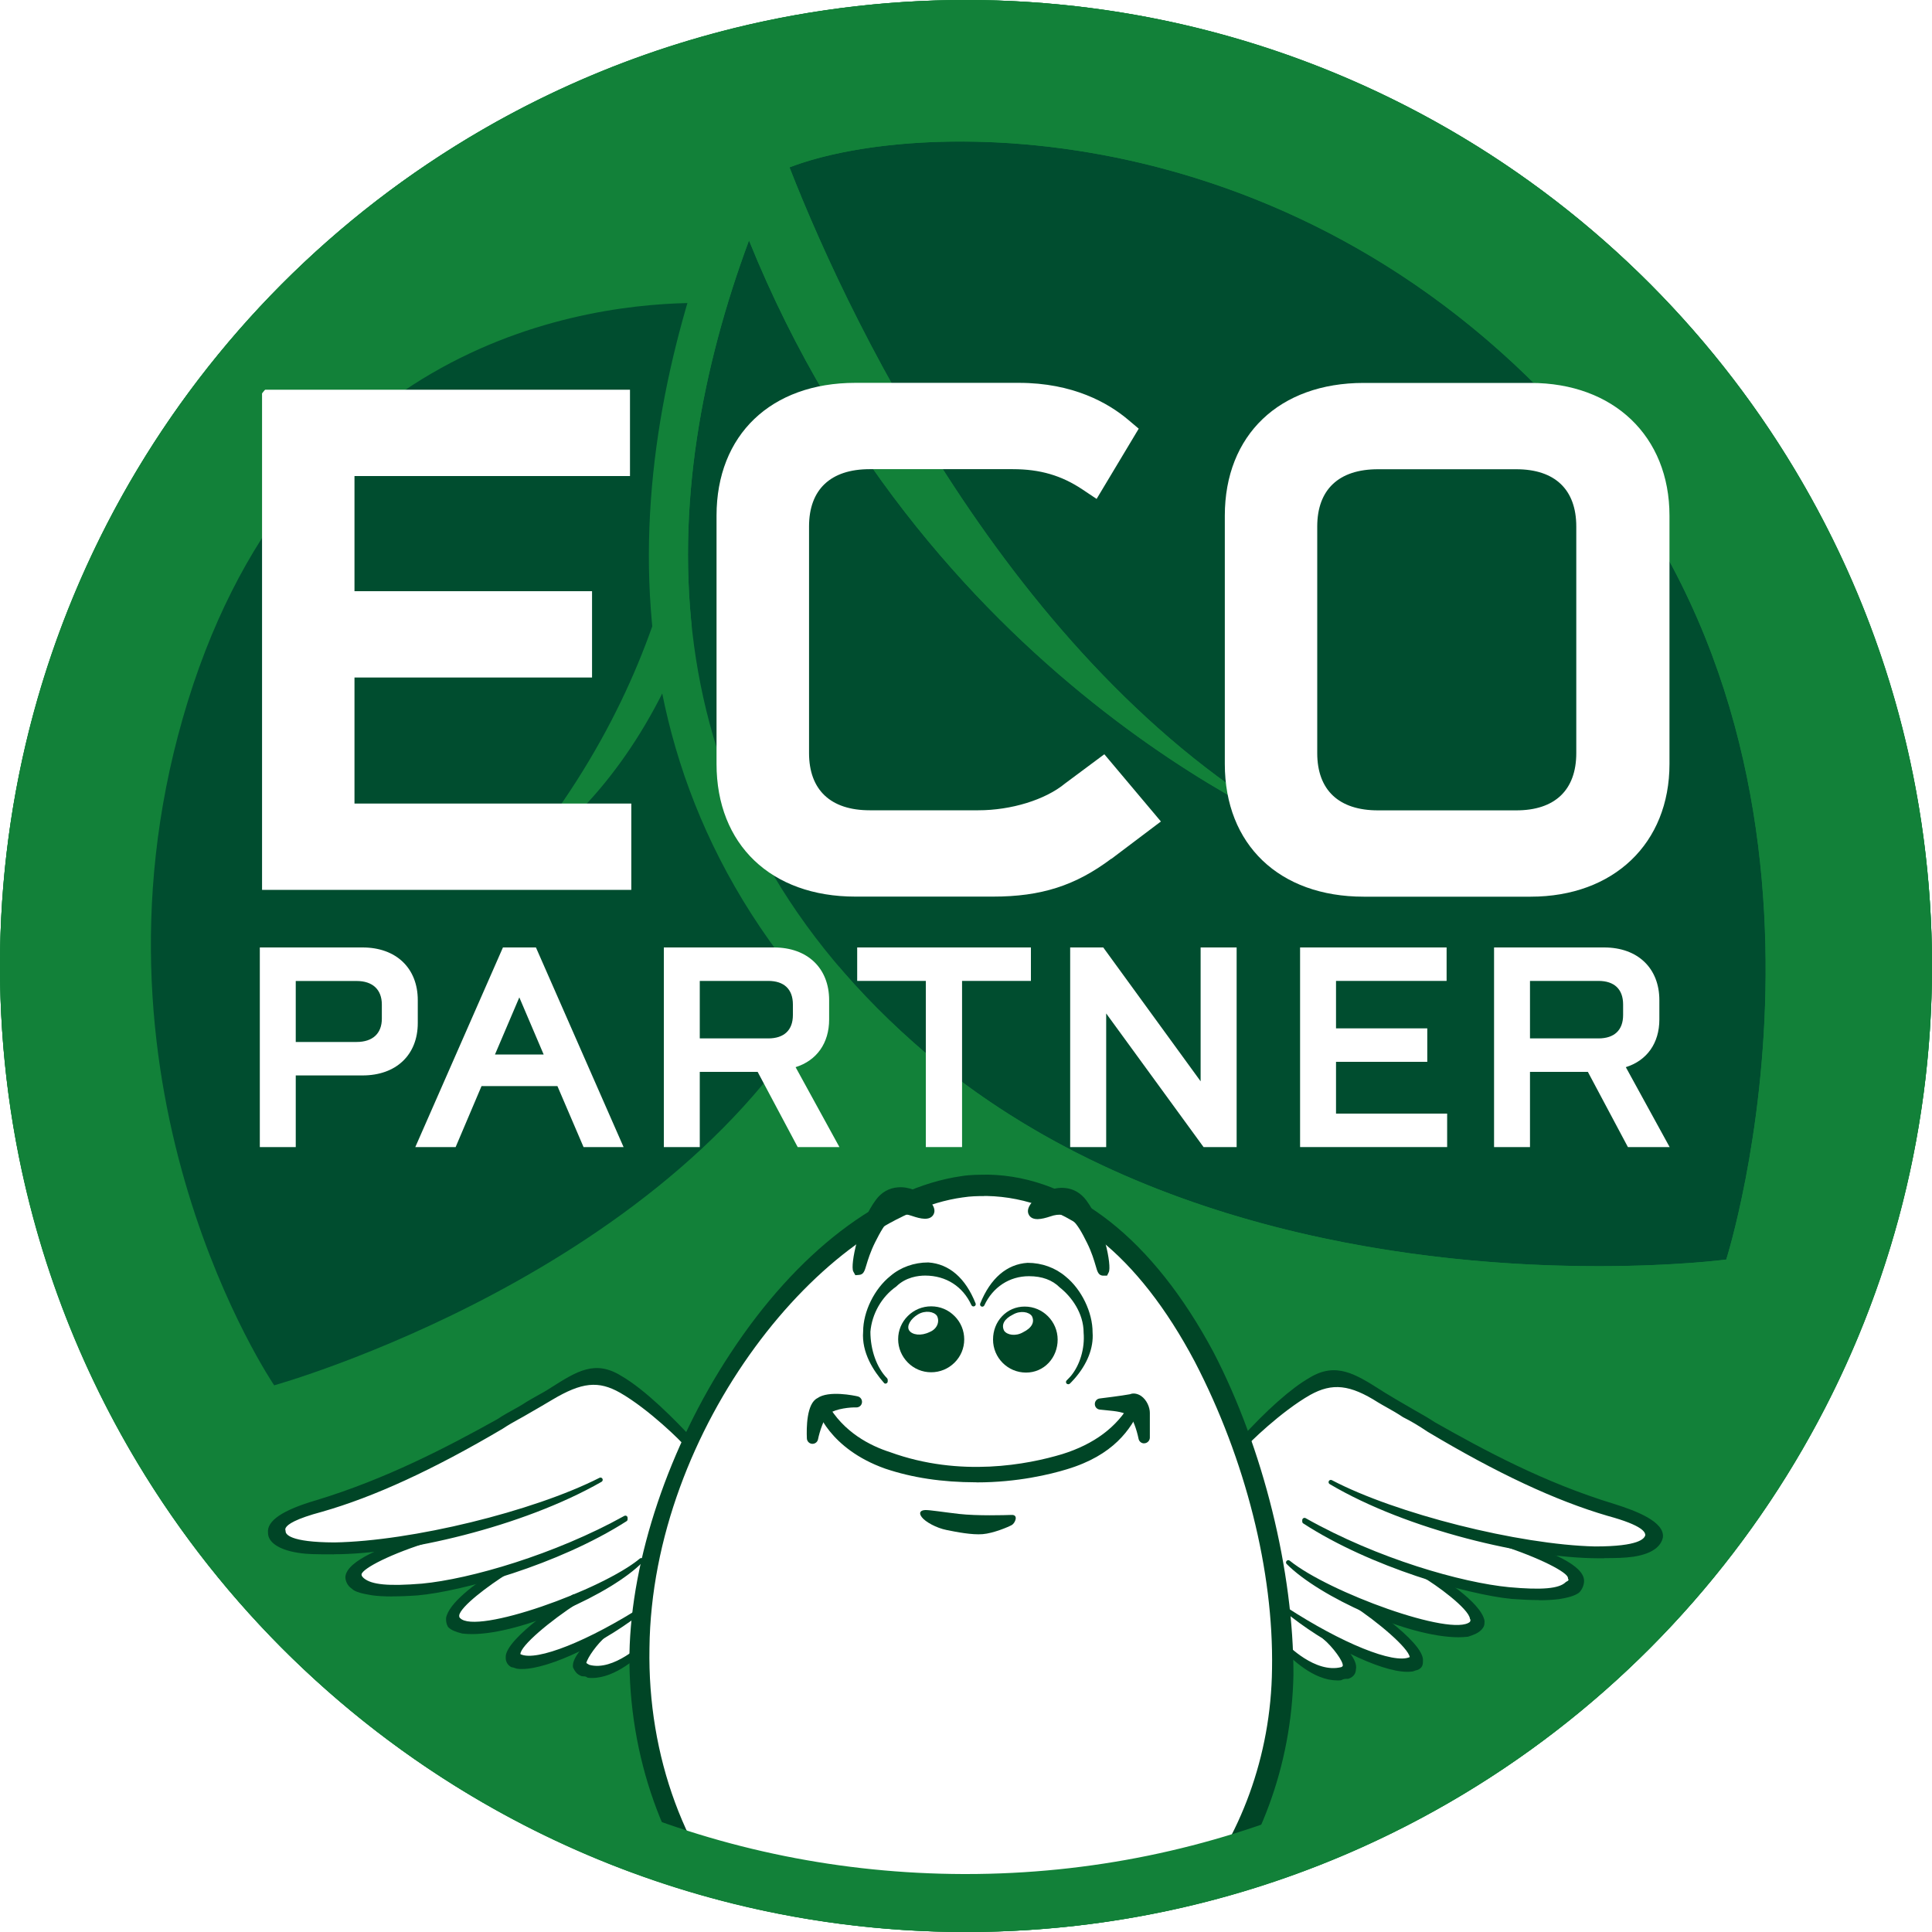 <?xml version="1.0" encoding="UTF-8"?><svg id="_レイヤー_2" xmlns="http://www.w3.org/2000/svg" xmlns:xlink="http://www.w3.org/1999/xlink" viewBox="0 0 250 250"><defs><style>.cls-1,.cls-2{fill:#fff;}.cls-2{fill-rule:evenodd;}.cls-3{fill:#128139;}.cls-4{fill:#004526;}.cls-5,.cls-6,.cls-7{fill:none;}.cls-6{clip-path:url(#clippath);}.cls-8{fill:#130304;}.cls-7{clip-path:url(#clippath-1);}.cls-9{fill:#004d2f;}</style><clipPath id="clippath"><circle class="cls-5" cx="125" cy="125" r="125"/></clipPath><clipPath id="clippath-1"><circle class="cls-5" cx="124.09" cy="125" r="118.12"/></clipPath><clipPath id="clippath-2"><rect class="cls-5" x="64.59" y="170.4" width="12.66" height="32.13" transform="translate(-115.76 256.8) rotate(-89.82)"/></clipPath><clipPath id="clippath-4"><rect class="cls-5" x="172.98" y="171.4" width="12.66" height="30.81" transform="translate(-8.06 365.53) rotate(-89.82)"/></clipPath><clipPath id="clippath-6"><rect class="cls-5" x="123.81" y="190.7" width="3.21" height="12.66" transform="translate(-72.01 321.83) rotate(-89.82)"/></clipPath></defs><g id="_レイヤー_1-2"><g class="cls-6"><rect class="cls-3" x="-14.98" y="-14.95" width="280" height="280"/></g><circle class="cls-3" cx="125" cy="125" r="125"/><path class="cls-9" d="m107.45,127.29c-19.48,37.35-71.97,51.97-71.97,51.97,0,0-25.73-37.75-11.84-86.28,14.08-49.23,52.81-53.8,66.83-53.78-.13,17.62-.73,44.44-23.3,72.11,0,0,27.4-14.53,27.84-64.78,17.57,20.02,29.06,48.94,12.45,80.77Z"/><path class="cls-9" d="m118.22,134.91c41.3,36.59,105.15,28.08,105.15,28.08,0,0,19.91-62.44-18.94-107.06C168.31,14.44,119.31,15.08,102.16,21.66c8.4,21.5,31.07,67.96,68.89,87.25,0,0-50.32-18.9-74.13-77.79-12.14,32.71-13.91,72.6,21.3,103.79Z"/><path class="cls-3" d="m208.2,52.64C177.3,17.15,139.22,13.31,124.28,13.31c-9.25,0-17.74,1.31-23.92,3.68l-3.26,1.25-1.19,1.2-3.69,9.94c-11.36,30.62-16.65,74.44,22.67,109.27,29.65,26.27,70.31,30.19,91.91,30.19,10.33,0,16.94-.87,17.22-.9l3.14-.42.96-3.02c.21-.67,5.21-16.59,5.34-38.29.17-28.96-8.57-54.4-25.27-73.58Zm15.17,110.34s-6.44.86-16.55.86c-21.73,0-60.41-3.97-88.6-28.94-35.21-31.19-33.44-71.08-21.3-103.79,23.81,58.89,74.13,77.79,74.13,77.79-37.83-19.29-60.5-65.75-68.89-87.25,5.02-1.93,12.77-3.34,22.13-3.34,22.61,0,54.6,8.27,80.15,37.61,38.85,44.62,18.94,107.06,18.94,107.06Z"/><g class="cls-7"><path class="cls-1" d="m165.42,218.32c1.03-25.89-13.97-64.68-37.03-65.13-23.24-.64-45.47,36.52-46.12,61.28-.65,24.76,16.86,46.92,39.92,47.38,23.24.64,42.39-18.58,43.23-43.52Z"/><polygon class="cls-2" points="140.48 171.01 140.29 170.25 139.92 169.12 139.36 167.98 138.98 167.6 138.79 167.22 137.29 165.71 136.53 165.33 136.34 165.14 135.96 164.95 134.83 164.56 133.13 164.37 132.94 164.56 132 164.55 132 164.74 131.24 164.74 131.24 164.93 130.86 164.93 130.86 165.12 130.29 165.12 130.29 165.31 130.1 165.49 129.73 165.49 129.73 165.68 129.35 166.06 128.97 166.06 128.97 166.25 128.21 167 128.02 167.38 127.83 167.57 127.64 167.94 127.45 168.13 127.07 168.89 126.69 170.02 126.5 170.77 126.3 173.99 126.49 173.99 126.67 174.74 127.05 175.88 127.8 177.39 128.36 177.96 128.55 178.34 129.31 179.1 129.68 179.29 129.87 179.48 130.63 179.86 130.81 180.05 131.95 180.43 134.97 180.63 134.97 180.44 135.54 180.44 135.54 180.25 135.92 180.25 135.92 180.06 136.48 180.07 136.48 179.88 136.86 179.88 137.24 179.5 137.24 179.31 137.62 179.31 138.95 178 139.14 177.62 139.33 177.43 140.09 175.92 140.28 175.35 140.47 174.6 140.48 171.01"/><polygon class="cls-2" points="126.31 170.58 126.12 169.83 125.93 169.26 125.18 167.75 124.99 167.56 124.81 167.18 123.3 165.66 122.92 165.47 122.73 165.28 121.6 164.71 120.85 164.52 119.9 164.33 119.71 164.52 118.01 164.51 118.01 164.7 117.44 164.7 117.44 164.89 116.88 164.89 116.88 165.07 116.5 165.07 116.5 165.26 116.31 165.45 115.93 165.45 115.93 165.64 115.55 165.64 115.55 165.83 114.22 167.14 114.03 167.52 113.65 167.9 113.08 169.03 112.7 170.16 112.51 170.92 112.31 174.51 112.5 174.51 112.69 175.27 112.87 175.83 113.62 177.35 113.81 177.54 114 177.92 115.13 179.05 115.51 179.24 115.88 179.62 116.26 179.81 116.83 180 117.21 180.19 117.77 180.39 120.8 180.58 120.8 180.4 121.36 180.4 121.36 180.21 121.93 180.21 122.12 180.02 122.12 179.83 122.5 179.83 122.5 179.64 122.88 179.65 123.26 179.27 123.26 179.08 123.64 179.08 124.39 178.33 124.58 177.95 124.96 177.57 125.72 176.06 126.11 174.93 126.3 174.18 126.31 170.58"/><polygon class="cls-1" points="161.07 186.63 164.85 182.95 170.41 178.75 173.35 178.44 177.17 179.92 184.36 184.35 193.41 189.1 203.79 193.91 212.27 196.75 214.9 198.92 213.15 200.39 211.3 201.18 206.2 200.88 198.35 200.34 201.09 202.01 203.95 204.06 203.5 205.72 200.82 206.47 194.95 206.39 185.58 204.32 189.21 206.88 191.11 210.08 189.7 210.97 184.98 210.7 179.95 209.22 177.33 208.19 180.39 210.88 182.87 213.63 183.25 215.16 181.71 215.66 176.1 214.12 172.86 212.45 174.32 214.3 174.57 216.09 173.42 216.6 171.38 216.27 166.34 214.02 165.72 209.62 162.58 192.38 161.07 186.63"/><polygon class="cls-1" points="89.45 186.43 83.79 181.3 79.42 178.52 76.72 178.11 74.64 178.62 70.66 180.63 65.34 183.95 58.99 187.22 49.07 191.85 40.99 195.06 36.55 196.83 35.62 198.5 36.59 199.59 41.49 200.59 49.91 199.98 50.13 200.67 46.73 202.62 46.03 204.06 46.95 205.27 49.37 205.86 54.56 205.87 61.88 204.34 63.61 203.83 60.49 206.47 58.35 208.6 59.21 210.38 63.01 210.74 69.07 209.15 71.49 208.46 67.45 212.14 66.34 214.04 67.32 215.25 70.61 214.69 76.9 212.34 75.04 214.87 75.21 216.03 77.29 216.2 80.69 215.29 82.94 213.51 85.12 198.08 89.45 186.43"/><path class="cls-4" d="m38.56,200.63c1.13.19,2.65.2,4.54.2,9.45.03,24.77-3.7,34.62-9.34-8.9,4.51-24.78,8.24-34.42,8.4-6.05-.02-6.61-1.15-6.61-1.72-.19-.57,0-1.51,4.92-2.82,8.51-2.43,17.22-7.13,23.28-10.7,1.14-.75,2.27-1.32,3.22-1.88,1.33-.75,2.27-1.32,3.22-1.88,3.79-2.26,6.06-2.63,9.07-.92,3.96,2.28,8.48,6.83,8.48,7.02l.57-.57c-.19-.19-5.27-5.88-9.24-8.16-3.4-2.09-5.67-.4-9.27,1.86-.95.56-2.08,1.13-3.22,1.88-.95.56-2.08,1.13-3.22,1.88-6.06,3.38-14.2,7.7-23.47,10.51-3.22.93-6.24,2.25-6.06,3.95,0,.94,1.13,1.89,3.58,2.28Z"/><path class="cls-4" d="m43.2,201.13s-.07,0-.11,0c-1.91,0-3.42,0-4.58-.21-2.4-.38-3.83-1.34-3.83-2.57-.17-1.56,1.88-2.95,6.27-4.23,8.9-2.7,16.83-6.81,23.41-10.48.72-.48,1.43-.88,2.13-1.26.38-.21.74-.41,1.08-.62.73-.48,1.45-.88,2.15-1.27.38-.21.74-.41,1.07-.61l.6-.38c3.26-2.06,5.61-3.55,8.97-1.48,3.2,1.84,7.11,5.84,9.16,8.06l.13.14c.11.11.11.3,0,.41l-.57.56c-.08.08-.21.11-.32.06-.07-.03-.13-.09-.16-.16-.33-.47-4.6-4.71-8.36-6.87-2.81-1.59-4.95-1.37-8.78.91-.95.56-1.9,1.13-3.22,1.88-.33.2-.7.4-1.08.61-.69.38-1.4.78-2.12,1.26-9,5.31-16.64,8.82-23.36,10.74-3.45.92-4.46,1.63-4.7,2.07-.07.13-.08.24-.03.38,0,.03.01.06.01.09,0,.33.45,1.41,6.32,1.43,9.96-.17,25.67-3.99,34.29-8.36.14-.08.31-.02.39.12.07.14.02.31-.11.39-10.27,5.88-25.65,9.38-34.65,9.38Zm34.02-23.5c-1.76,0-3.4,1.04-5.52,2.38l-.61.38c-.35.21-.71.41-1.09.62-.69.38-1.4.78-2.12,1.25-.36.21-.72.42-1.11.63-.68.38-1.39.78-2.11,1.25-6.62,3.7-14.58,7.83-23.54,10.55-5.01,1.46-5.95,2.78-5.86,3.64,0,.71.87,1.63,3.34,2.02h0c1.12.19,2.6.19,4.49.2h.11c6.21,0,15.47-1.68,23.97-4.66-7.99,2.45-17.21,4.19-23.88,4.3-4.6-.01-6.85-.66-6.9-1.97-.08-.28-.05-.54.08-.79.27-.5,1.09-1.3,5.05-2.35,6.67-1.9,14.26-5.39,23.21-10.67.73-.48,1.45-.89,2.15-1.27.37-.21.73-.41,1.07-.61,1.33-.75,2.27-1.32,3.22-1.88,4.01-2.39,6.37-2.62,9.37-.92,3.18,1.83,7.28,5.54,8.36,6.85l.15-.15c-2.04-2.21-5.87-6.1-8.98-7.9-1.03-.63-1.95-.9-2.85-.9Z"/><path class="cls-4" d="m48.18,206.14c1.32.19,3.4.2,5.86.02,6.05-.55,18.35-4.1,26.87-9.55v-.19c-9.47,5.26-20.44,8.25-26.3,8.8-4.35.36-6.62.17-7.75-.78-.19-.19-.38-.38-.38-.76.19-1.13,4.92-3.2,9.28-4.51l-1.7-.19c-2.08.75-8.89,2.81-9.09,5.07,0,.38.19.95.75,1.33.38.38,1.32.57,2.45.76Z"/><path class="cls-4" d="m50.78,206.58c-1.05,0-1.95-.05-2.64-.15,0,0,0,0,0,0-1.17-.2-2.17-.4-2.61-.85-.61-.4-.84-1.06-.84-1.53.19-2.23,5.54-4.06,8.42-5.05.34-.12.63-.22.86-.3.04-.01.09-.02.13-.01l1.7.19c.14.02.24.12.26.26.01.14-.07.26-.21.3-5.18,1.56-8.94,3.51-9.07,4.28,0,.21.12.33.3.5,1.02.85,3.2,1.05,7.52.7,6.22-.58,17.22-3.78,26.18-8.76.09-.05.2-.05.29,0,.09.05.14.15.14.25v.19c0,.1-.05.19-.13.24-8.88,5.68-21.36,9.09-27,9.6-1.2.09-2.31.13-3.28.13Zm-2.56-.73c1.31.19,3.36.2,5.79.01,3.63-.33,10.12-1.87,16.64-4.46-6.11,2.28-12.03,3.72-16.02,4.09-4.55.38-6.78.14-7.96-.85-.22-.22-.48-.48-.48-.98.22-1.34,4.62-3.2,8.18-4.37l-.28-.03c-.22.08-.5.17-.8.28-2.36.81-7.87,2.7-8.03,4.53,0,.28.16.75.62,1.06.37.36,1.35.55,2.34.72Z"/><path class="cls-4" d="m59.89,211.09c6.05.78,18.92-4.85,23.09-9.19-4.74,3.95-21.39,10.14-23.65,7.67-.19-.19-.19-.38-.19-.57.19-1.51,4.93-4.71,6.44-5.65h-1.13c-.57.37-6.06,3.76-6.44,6.02,0,.38,0,.57.19.95.38.38.94.57,1.7.76Z"/><path class="cls-4" d="m61.07,211.45c-.43,0-.84-.02-1.22-.07-.01,0-.02,0-.03,0-.83-.21-1.42-.42-1.83-.84-.02-.02-.04-.05-.05-.08-.22-.44-.22-.69-.22-1.08.32-1.9,3.66-4.39,6.4-6.16l.17-.11s.1-.05.16-.05h1.13c.13,0,.24.09.28.21s-.02.26-.13.33c-2.53,1.57-6.16,4.3-6.31,5.44,0,.15,0,.23.11.33,2.04,2.23,18.41-3.64,23.26-7.69.12-.1.29-.09.4.02.11.11.1.29,0,.4-3.98,4.13-15.66,9.35-22.11,9.35Zm-1.13-.65c4.31.54,12.19-2.22,17.78-5.43-6.86,3.33-16.78,6.39-18.61,4.4-.27-.27-.26-.55-.26-.77.19-1.53,4.02-4.22,5.75-5.36h-.07l-.1.07c-5.05,3.24-6.01,4.97-6.14,5.72,0,.3,0,.44.14.73.32.3.82.47,1.51.65Z"/><path class="cls-4" d="m67.05,215.65c3.4.39,11.16-3.37,16.47-7.7-6.44,4.14-13.82,7.52-16.27,6.37-.19,0-.19-.19-.19-.19-.18-1.32,4.36-4.9,7.58-6.97l-.38-.57c-1.51.94-8.71,5.83-8.53,7.91,0,.38.19.76.56.95.19,0,.57.19.76.19Z"/><path class="cls-4" d="m67.54,215.97c-.18,0-.35,0-.51-.03-.14,0-.29-.06-.45-.11-.09-.03-.24-.08-.29-.08-.04,0-.09-.01-.13-.03-.45-.23-.73-.69-.72-1.21-.22-2.52,8.58-8.1,8.67-8.16.13-.08.31-.04.4.09l.38.57c.04.07.06.14.04.22-.02.08-.06.14-.13.18-3.59,2.31-7.48,5.57-7.46,6.64,0,0,.02,0,.03.01,2.05.97,8.78-1.72,15.99-6.35.13-.08.3-.05.39.07.09.12.07.3-.05.4-5.26,4.3-12.58,7.79-16.16,7.79Zm-1.16-.79c.12.02.25.06.39.11.11.03.26.07.32.08,2.04.23,5.78-1.09,9.64-3.21-4.11,2.02-7.83,3.2-9.55,2.46-.13-.02-.21-.08-.27-.13-.13-.13-.14-.31-.14-.35-.23-1.63,5.09-5.49,7.47-7.05l-.06-.09c-2.96,1.88-8.29,5.93-8.16,7.49,0,.31.13.55.36.69Z"/><path class="cls-4" d="m76.12,216.82c3.59.39,7.38-3.76,7.57-3.95l-.19-.19s-3.98,3.96-7.38,3c-.38-.19-.57-.38-.57-.38,0-.76,1.52-2.83,2.66-3.77h-.76c-.57.56-3.22,2.82-3.04,4.15.19.38.38.76.94.95.19,0,.57,0,.76.19Z"/><path class="cls-4" d="m76.61,217.13c-.17,0-.35-.01-.52-.03-.07,0-.13-.04-.17-.08-.11-.11-.44-.11-.55-.11-.03,0-.06,0-.09-.01-.68-.23-.92-.71-1.11-1.09-.01-.03-.02-.06-.03-.09-.18-1.3,1.84-3.19,2.81-4.1.13-.12.24-.22.31-.29.06-.06.15-.07.21-.08h.76c.12,0,.23.08.27.19.04.12,0,.24-.09.32-1.13.94-2.39,2.73-2.54,3.43.08.06.21.15.39.24,3.15.88,7.01-2.91,7.05-2.95.11-.11.3-.11.41,0l.19.19c.05.06.08.13.08.21s-.03.15-.09.2c-1.23,1.29-4.24,4.05-7.29,4.05Zm-.37-.6c1.33.13,2.71-.43,3.92-1.15-1.27.6-2.72.97-4.11.58-.46-.23-.67-.43-.69-.45-.05-.06-.08-.13-.08-.21,0-.64.8-1.86,1.64-2.85-.89.85-2.27,2.29-2.2,3.14.17.33.31.59.71.74.21,0,.57.02.82.2Z"/><path class="cls-4" d="m110.82,181.39s-3.4-.77-4.73.17c-1.14.56-.96,4.53-.96,4.53,0,0,.58-2.83,1.71-3.77,1.33-.94,3.97-.93,3.97-.93Z"/><path class="cls-4" d="m105.14,186.83s-.04,0-.06,0c-.37-.03-.65-.33-.67-.69-.06-1.34-.05-4.52,1.36-5.22,1.45-1.04,4.83-.32,5.21-.23.36.08.6.42.56.79s-.35.64-.72.64h0c-.74-.03-2.62.14-3.55.8-.64.53-1.22,2.33-1.42,3.33-.07.34-.37.58-.71.58Z"/><path class="cls-4" d="m142.38,181.68s3.03-.37,3.97-.55c.95-.38,1.7.95,1.7,1.71,0,.94-.01,3.21-.01,3.21,0,0-.56-2.84-1.5-3.41-.94-.76-2.45-.76-4.15-.96Z"/><path class="cls-4" d="m148.04,186.77c-.34,0-.64-.24-.71-.59-.24-1.19-.77-2.69-1.16-2.92-.69-.55-1.75-.65-2.97-.77l-.89-.09c-.37-.04-.64-.35-.64-.72,0-.37.27-.68.64-.72.03,0,3.01-.37,3.92-.55.39-.17.94-.1,1.42.22.75.51,1.15,1.51,1.14,2.2v3.21c-.01.37-.3.68-.67.72-.02,0-.05,0-.07,0Zm-1.44-4.97c.14.08.27.17.39.27.03.02.06.04.08.06-.08-.12-.17-.23-.26-.29-.11-.07-.15-.06-.19-.04h-.02Z"/><path class="cls-4" d="m126.29,191.08c-3.59-.01-7.56-.4-11.52-1.74-6.99-2.48-8.48-7.4-8.48-7.59.19.19,2.06,4.73,8.67,6.83,9.44,3.43,18.33,1.57,22.68.26,6.05-1.87,8.33-5.27,9.28-6.96-.95,2.08-2.85,5.66-9.1,7.53-2.46.75-6.62,1.68-11.53,1.66Z"/><path class="cls-4" d="m126.41,191.81h-.12c-4.4-.01-8.24-.59-11.75-1.77-7.21-2.56-8.98-7.64-8.97-8.28l1.24-.51c.09.09.14.18.24.37,2.08,3.72,5.57,5.47,8.13,6.29,9.11,3.31,17.85,1.58,22.25.26,4.13-1.28,7.12-3.51,8.86-6.62l1.29.66c-1.25,2.73-3.47,6.1-9.55,7.92-2.09.64-6.36,1.69-11.62,1.69Z"/><path class="cls-4" d="m211.3,201.18c-1.32.18-2.84.18-4.54.17-9.64-.03-24.94-3.86-34.56-9.56,8.68,4.56,24.73,8.39,34.18,8.61,6.05.02,6.62-1.11,6.81-1.68,0-.57-.18-1.51-5.09-2.85-8.5-2.48-17.18-7.24-23.21-10.85-1.13-.76-2.07-1.33-3.21-1.9-1.13-.76-2.26-1.33-3.21-1.9-3.58-2.28-6.04-2.67-9.07-.97-3.98,2.26-8.53,6.78-8.53,6.97l-.38-.57c.19-.19,5.12-5.84,9.1-8.1,3.41-2.07,5.86-.36,9.44,1.92.94.57,1.89,1.14,3.21,1.9.94.57,2.08,1.14,3.21,1.9,6.04,3.42,13.96,7.79,23.4,10.66,3.02.95,6.23,2.29,6.04,3.99-.19.94-1.14,1.89-3.6,2.26Z"/><path class="cls-4" d="m207.6,201.64c-.27,0-.54,0-.82,0-9.16-.03-24.64-3.63-34.72-9.6-.14-.08-.18-.25-.11-.39.08-.14.25-.19.39-.12,8.26,4.34,24.17,8.35,34.05,8.58,5.77,0,6.37-1.03,6.51-1.44,0-.37-.21-1.25-4.88-2.52-6.71-1.96-14.32-5.52-23.28-10.88-1.21-.81-2.13-1.36-3.19-1.89-.75-.5-1.45-.9-2.14-1.28-.38-.22-.75-.42-1.09-.63-3.63-2.31-5.92-2.56-8.78-.97-3.77,2.14-8.07,6.35-8.4,6.82-.03.08-.1.14-.19.17-.12.04-.25-.01-.32-.12l-.38-.57c-.08-.12-.06-.27.04-.37.02-.02.07-.07.15-.16,3.45-3.81,6.65-6.64,9.01-7.99,3.44-2.09,5.94-.49,9.39,1.7l.36.23c.94.56,1.88,1.14,3.2,1.89.34.21.7.41,1.08.62.69.39,1.41.8,2.14,1.29,6.51,3.69,14.23,7.86,23.32,10.62,2.79.88,6.47,2.28,6.24,4.3-.19.92-1,2.08-3.84,2.51h0c-1.12.16-2.35.18-3.74.18Zm-25.36-5.53c8.57,3.14,18.12,4.92,24.53,4.95,1.72,0,3.2.01,4.49-.17,1.96-.29,3.15-1.01,3.36-2.03.13-1.15-1.83-2.39-5.84-3.65-9.15-2.78-16.91-6.97-23.46-10.68-.73-.49-1.44-.89-2.12-1.28-.38-.22-.75-.42-1.09-.63-1.32-.76-2.26-1.33-3.21-1.9l-.36-.23c-3.4-2.17-5.64-3.59-8.78-1.69-2.32,1.32-5.47,4.11-8.88,7.88,0,0,0,0,0,0l.04.06c1.15-1.34,5.21-4.95,8.35-6.74,3.04-1.7,5.58-1.43,9.37.98.33.2.69.4,1.07.61.69.39,1.41.8,2.14,1.29,1.05.53,1.99,1.08,3.21,1.9,8.9,5.32,16.47,8.86,23.13,10.81,4.9,1.33,5.31,2.32,5.3,3.13,0,.03,0,.06-.02.09-.31.93-1.39,1.88-6.93,1.88-.05,0-.1,0-.16,0-6.7-.16-16.15-2.03-24.15-4.58Z"/><path class="cls-4" d="m201.65,206.63c-1.51.18-3.4.18-6.05-.02-5.86-.59-18.32-4.22-26.81-9.72v-.19c9.43,5.32,20.39,8.38,26.43,8.97,4.35.39,6.61.21,7.56-.73.38-.19.57-.38.38-.75,0-1.13-4.9-3.23-9.06-4.56l1.51-.18c2.27.76,9.06,2.86,9.06,5.13,0,.38-.19.94-.57,1.32-.57.38-1.32.56-2.46.75Z"/><path class="cls-4" d="m199.15,207.05c-1.02,0-2.19-.05-3.57-.15-5.67-.57-18.15-4.06-26.94-9.77-.08-.05-.13-.14-.13-.24v-.19c0-.1.06-.2.15-.25.09-.05.2-.05.29,0,9.38,5.29,20.22,8.34,26.32,8.93,4.29.39,6.48.19,7.33-.65.02-.02.05-.04.07-.05.35-.17.32-.22.25-.37-.02-.04-.03-.08-.03-.13,0-.69-3.56-2.58-8.86-4.29-.13-.04-.21-.17-.2-.3s.12-.24.25-.26l1.51-.18s.09,0,.13.01l.49.16c4.34,1.44,8.77,3.19,8.77,5.25,0,.44-.2,1.08-.66,1.53-.66.45-1.46.64-2.62.83,0,0,0,0-.01,0-.75.09-1.57.14-2.53.14Zm-18.05-4.52c5.68,2.11,11.2,3.46,14.53,3.79,2.63.2,4.48.2,5.98.02,1.05-.17,1.81-.35,2.34-.7.27-.28.44-.76.44-1.08,0-1.91-6.08-3.93-8.37-4.69l-.43-.14-.17.02c2.53.88,7.86,2.9,8.04,4.36.28.64-.26.95-.5,1.07-1.02.97-3.21,1.19-7.76.78-3.53-.34-8.62-1.5-14.1-3.42Z"/><path class="cls-4" d="m189.91,211.5c-6.24.74-18.88-4.97-23.22-9.33,4.9,3.98,21.51,10.27,23.79,7.82,0-.19.19-.38,0-.57-.18-1.51-4.71-4.74-6.41-5.69h1.13c.75.38,6.22,3.8,6.6,6.07,0,.38,0,.57-.38.94-.38.38-.95.56-1.51.75Z"/><path class="cls-4" d="m188.75,211.86c-6.56,0-18-5.2-22.26-9.48-.11-.11-.11-.29,0-.4.1-.12.28-.13.4-.03,5.03,4.09,21.05,9.93,23.33,7.91.01-.06.03-.1.04-.15.01-.03.03-.08.03-.1-.04-.05-.07-.09-.08-.15-.16-1.31-4.43-4.45-6.26-5.47-.12-.06-.17-.2-.14-.33.03-.13.15-.22.28-.22h1.13s.09.01.13.03c.64.32,6.35,3.83,6.75,6.28,0,.49-.02.75-.46,1.2-.43.42-1.03.62-1.62.82-.02,0-.05.01-.07.02-.38.04-.78.07-1.2.07Zm-17.05-6.37c5.66,3.33,13.73,6.23,18.15,5.73.54-.18,1.05-.35,1.37-.67.29-.29.29-.39.3-.74-.33-1.97-5.34-5.23-6.38-5.78h-.03c1.87,1.21,5.34,3.77,5.65,5.27.16.23.08.47.04.59-.01.03-.03.08-.03.1,0,.07-.03.14-.08.2-1.95,2.08-12.16-1.32-19-4.7Z"/><path class="cls-4" d="m182.53,216.02c-3.21.37-10.95-3.44-16.23-7.8,6.41,4.18,13.77,7.6,16.23,6.48.19,0,.19-.19.19-.19,0-1.32-4.33-4.93-7.54-7.02l.19-.57c1.51.95,8.68,5.89,8.48,7.96,0,.38,0,.76-.57.94-.19,0-.38.19-.76.19Z"/><path class="cls-4" d="m182.08,216.33c-3.48,0-10.71-3.54-15.96-7.89-.12-.1-.14-.27-.05-.4.09-.12.26-.16.39-.07,7.19,4.68,13.9,7.39,15.95,6.46,0,0,0,0,.01,0-.17-1.17-4.05-4.51-7.4-6.69-.11-.07-.16-.21-.12-.34l.19-.57c.03-.08.09-.15.18-.18.09-.03.18-.02.25.03.09.06,8.85,5.69,8.61,8.24,0,.36,0,.94-.77,1.19-.05.02-.11.02-.23.06-.14.06-.33.14-.6.14-.15.02-.3.02-.47.02Zm-9-3.87c3.8,2.12,7.49,3.48,9.42,3.27.01,0,.02,0,.03,0,.16,0,.28-.05.4-.1.09-.04.19-.08.3-.09.32-.12.33-.28.34-.65.16-1.69-5.61-5.94-8.03-7.52h0c2.48,1.65,7.49,5.49,7.48,7.14,0,.21-.14.44-.41.47-1.73.74-5.44-.48-9.53-2.52Z"/><path class="cls-4" d="m173.45,217.12c-3.59.37-7.17-3.8-7.36-3.99l.19-.19s3.77,3.98,7.36,3.05c.38-.19.38-.38.38-.38.19-.76-1.5-2.84-2.63-3.79h.94c.57.57,3.2,2.85,2.82,4.17,0,.38-.19.76-.76.94-.38,0-.57,0-.95.19Z"/><path class="cls-4" d="m173,217.44c-3.02,0-5.91-2.79-7.05-4.04l-.06-.06c-.11-.11-.11-.3,0-.41l.19-.19c.06-.06.15-.1.21-.08.08,0,.15.03.21.09.04.04,3.7,3.85,7.08,2.97.13-.07.17-.15.17-.15.13-.52-1.27-2.45-2.54-3.51-.09-.08-.13-.21-.09-.32.04-.11.15-.19.27-.19h.95c.08,0,.15.03.2.09.07.07.16.16.28.27.96.92,2.96,2.81,2.63,4.14-.01.34-.16.91-.96,1.18-.03.01-.06.02-.1.01-.36,0-.49,0-.81.16-.03.02-.07.03-.1.03-.16.02-.32.02-.48.02Zm-3.74-1.92c1.23.82,2.68,1.46,4.12,1.32.39-.19.62-.19.98-.19.35-.13.52-.34.52-.65,0-.03,0-.06.01-.08.29-.99-1.71-2.89-2.46-3.6-.08-.07-.15-.14-.2-.2h-.08c.99.99,2.39,2.71,2.17,3.57,0,.02-.03.32-.53.56-1.6.42-3.2-.04-4.52-.73Z"/><path class="cls-4" d="m138.23,178.83c1.71-1.7,3.04-3.96,2.86-6.42,0-2.65-1.49-5.49-3.38-7-1.32-1.14-3.02-1.71-4.72-1.72-2.84.18-4.73,2.25-5.87,5.08,1.14-2.45,3.41-3.96,6.06-3.95,1.51,0,3.02.39,4.15,1.53,1.7,1.33,3.2,3.6,3.19,6.06.18,2.27-.58,4.72-2.1,6.23l-.19.19Z"/><path class="cls-4" d="m138.23,179.12c-.07,0-.15-.03-.21-.08-.11-.11-.11-.3,0-.41h0c.18-.17.37-.38.57-.6,1.16-1.42,1.8-3.55,1.63-5.58,0-2.54-1.59-4.68-3.08-5.85-.97-.97-2.3-1.46-3.98-1.46h-.02c-2.51,0-4.67,1.41-5.77,3.78-.07.14-.24.2-.38.14-.14-.06-.21-.23-.15-.38,1.32-3.27,3.44-5.1,6.13-5.27,1.85,0,3.6.64,4.93,1.78,2.05,1.66,3.49,4.63,3.48,7.23.15,2-.69,4.12-2.37,6.02-.12.14-.25.28-.38.41l-.19.19c-.06.06-.13.08-.2.08Zm-5.08-14.58h.02c1.84,0,3.3.55,4.36,1.61,1.27.99,2.62,2.68,3.1,4.71-.42-2-1.58-4-3.11-5.23-1.23-1.06-2.84-1.65-4.54-1.65-1.48.09-2.63.74-3.53,1.62,1.07-.69,2.33-1.06,3.69-1.06Z"/><circle class="cls-8" cx="132.77" cy="173.15" r="1.89" transform="translate(-79.57 223.32) rotate(-65.81)"/><path class="cls-4" d="m114.61,178.76c-1.51-1.71-2.82-3.98-2.63-6.43,0-2.65,1.53-5.48,3.42-6.98,1.33-1.13,3.03-1.69,4.73-1.69,2.83.2,4.72,2.28,5.84,5.12-1.13-2.46-3.39-3.98-6.22-3.99-1.32,0-2.84.37-3.97,1.5-1.89,1.32-3.22,3.58-3.42,6.04,0,2.27.74,4.73,2.25,6.24v.19Z"/><path class="cls-4" d="m114.61,179.05c-.08,0-.16-.03-.22-.1-1.35-1.53-2.92-3.93-2.7-6.65,0-2.58,1.46-5.54,3.53-7.19,1.32-1.13,3.06-1.75,4.89-1.75h.02c2.7.19,4.81,2.02,6.11,5.3.06.15-.01.31-.16.37-.15.06-.31,0-.38-.15-1.11-2.42-3.28-3.81-5.96-3.82h-.02c-.88,0-2.51.19-3.75,1.42-1.89,1.32-3.15,3.55-3.34,5.85,0,2.35.82,4.66,2.16,6.02.05.06.08.13.08.21v.19c0,.12-.08.23-.19.27-.03.01-.07.02-.1.02Zm5.49-15.1c-1.67,0-3.28.57-4.5,1.62-1.1.88-2.02,2.15-2.61,3.53.62-1.21,1.52-2.27,2.63-3.04.99-.99,2.47-1.55,4.12-1.55h.02c1.48,0,2.84.42,3.98,1.18-.9-.93-2.08-1.62-3.62-1.73h-.02Z"/><circle class="cls-8" cx="120.48" cy="173.11" r="1.89" transform="translate(-86.79 212.09) rotate(-65.81)"/><path class="cls-4" d="m142.81,164.3c.19-.38-.55-5.48-2.81-8.51-1.51-2.08-4.15-1.53-5.67-.02-.95.94-.95,1.7,1.32.95,3.22-1.12,4.53,1.53,5.66,3.8,1.13,2.27,1.31,4.16,1.5,3.78Z"/><path class="cls-4" d="m142.7,165.07c-.56-.05-.7-.5-.91-1.25-.21-.71-.52-1.78-1.12-2.98-1.3-2.63-2.34-4.29-4.77-3.43-1.09.36-2.26.61-2.74-.17-.33-.54-.11-1.21.67-1.98,1.08-1.08,2.54-1.65,3.92-1.54,1.15.09,2.14.67,2.85,1.65,2.21,2.96,3.29,8.43,2.87,9.26l-.22.44h-.54Zm-5.57-9.36c1.17,0,2.07.51,2.79,1.24-.16-.26-.32-.5-.49-.74-.47-.65-1.07-1-1.8-1.06-.89-.06-1.89.31-2.66,1.01.13-.04.29-.08.46-.14.62-.22,1.19-.32,1.7-.32Z"/><path class="cls-4" d="m111.06,164.2c-.19-.38.58-5.48,2.86-8.5,1.52-2.07,4.16-1.5,5.67.02.94.95.94,1.7-1.33.94-3.21-1.14-4.54,1.5-5.68,3.76-1.14,2.26-1.34,4.15-1.52,3.78Z"/><path class="cls-4" d="m110.68,165.01l-.27-.49c-.41-.84.7-6.3,2.93-9.26.71-.97,1.7-1.54,2.86-1.62,1.37-.11,2.83.48,3.91,1.57.77.78.99,1.45.66,1.99-.49.78-1.65.52-2.73.15-2.44-.87-3.48.78-4.8,3.4-.6,1.2-.93,2.27-1.14,2.97-.22.75-.36,1.2-.92,1.25l-.49.04Zm5.83-9.93c-.07,0-.13,0-.2,0-.73.06-1.33.4-1.8,1.04-.18.24-.35.49-.51.75,1.05-1.05,2.46-1.63,4.51-.9.17.06.32.1.45.14-.7-.65-1.61-1.04-2.45-1.04Z"/><path class="cls-4" d="m124.08,195.9c-2-.23-3.79-.52-4.35-.5-.56.02-.92.3-.45.92.47.62,1.87,1.39,3.2,1.66,1.33.27,3.28.65,4.67.54,1.39-.11,3.38-.95,3.79-1.19s.89-1.33-.03-1.3c-.92.03-4.43.14-6.83-.13Z"/><path class="cls-2" d="m163.35,186.35c1.3-1.22,5.58-4.51,6.83-5.12,1.76-.87,3.9-1,5.93.02,2.03,1.02,13.03,7.66,17.69,9.96.76.38.62,1.33-.73,1.03-4.78-1.08-13.69-5.77-15.47-6.73-1.01-.55-5.29-2.18-7.45-.71-1.8,1.23-3.97,3.16-4.89,4-.18.17-1.28.43-1.97-.42-.5-.62-.53-1.48.06-2.03Z"/><path class="cls-2" d="m86.99,186.12c-1.3-1.23-5.55-4.54-6.79-5.16-1.76-.88-3.89-1.03-5.93-.02-2.03,1.01-13.08,7.57-17.76,9.85-.76.37-.8,1.2.53.8,6.36-1.91,13.93-5.46,15.71-6.4,1.96-1.04,5.31-2.15,7.45-.67,1.79,1.24,3.6,3.15,4.64,3.84.72.48,1.5.63,2.2-.21.51-.62.54-1.47-.05-2.03Z"/><path class="cls-4" d="m136.36,173.35c0-2.08-1.69-3.79-3.77-3.79-2.08,0-3.6,1.69-3.6,3.77,0,2.08,1.69,3.79,3.77,3.79s3.6-1.69,3.6-3.77Z"/><path class="cls-4" d="m132.77,177.61h-.01c-2.36,0-4.27-1.93-4.26-4.28,0-1.14.41-2.21,1.16-3,.76-.81,1.8-1.26,2.93-1.26h.01c2.35,0,4.26,1.93,4.26,4.28h0c0,1.14-.42,2.21-1.16,3-.76.81-1.8,1.26-2.92,1.26Zm-.19-7.56c-.85,0-1.64.34-2.21.95-.57.61-.89,1.44-.89,2.33,0,1.81,1.46,3.29,3.28,3.3h.01c.85,0,1.64-.34,2.21-.95.57-.61.89-1.44.89-2.33,0-1.81-1.47-3.29-3.28-3.3h-.01Z"/><circle class="cls-4" cx="120.48" cy="173.3" r="3.78" transform="translate(-51.48 50.92) rotate(-19.75)"/><path class="cls-4" d="m120.49,177.57h-.01c-1.14,0-2.21-.45-3.01-1.26s-1.25-1.88-1.25-3.02c0-1.14.45-2.21,1.26-3.01.81-.8,1.88-1.24,3.01-1.24,1.18,0,2.22.45,3.03,1.26.81.81,1.25,1.88,1.25,3.02h0c0,1.14-.45,2.21-1.26,3.01-.81.8-1.88,1.24-3.01,1.24Zm0-7.56c-.87,0-1.69.34-2.32.96-.63.62-.97,1.44-.97,2.32s.34,1.7.96,2.33c.62.63,1.45.97,2.32.97h.01c.87,0,1.69-.34,2.32-.96.63-.62.97-1.44.97-2.32s-.34-1.7-.96-2.33c-.62-.63-1.45-.97-2.32-.97h-.01Z"/><path class="cls-1" d="m133.53,170.31c-.38-.57-1.51-.76-2.46-.2-1.14.56-1.52,1.32-1.14,2.08.38.57,1.51.76,2.46.2,1.14-.56,1.52-1.32,1.14-2.08Z"/><path class="cls-1" d="m121.25,170.28c-.38-.57-1.51-.76-2.46-.2-.95.56-1.52,1.51-1.14,2.08.38.57,1.51.76,2.65.2.95-.38,1.33-1.32.95-2.08Z"/><path class="cls-4" d="m129.09,262.53h0c-1.89.18-3.97.37-5.86.36-23.06-.45-41.32-22.24-41.05-48.89.23-12.1,5-26.44,12.97-38.51,8.55-13.01,19.16-21.11,29.37-22.59,1.13-.19,2.27-.18,3.4-.18,10.77.22,20.76,8.19,28.47,22.58,6.39,12.3,10.31,28.19,10.26,41.42-.45,23.43-16.58,43.04-37.57,45.81Zm-4.57-108.31c-21.74,2.96-40.93,34.84-41.2,59.03-.46,26.27,16.67,47.87,39.35,48.13,2.02.08,3.78.01,5.67-.17h0c20.8-2.77,36.74-22.19,37-45.24.23-13.04-3.69-27.79-10.08-40.1-7.52-14.2-16.94-21.6-27.52-21.82-.94,0-2.08,0-3.21.18Z"/><path class="cls-4" d="m123.33,263.62h-.11c-23.31-.45-42.05-22.72-41.77-49.62.23-12.31,5.13-26.85,13.09-38.91,8.57-13.05,19.45-21.4,29.87-22.9,1.18-.19,2.36-.18,3.51-.19,10.97.23,21.3,8.38,29.1,22.96,6.43,12.38,10.39,28.38,10.35,41.77-.46,23.72-16.88,43.71-38.2,46.53h-.02c-1.82.18-3.91.36-5.83.36Zm-2.58-1.59c.82.07,1.65.12,2.49.14.49,0,1.01-.01,1.53-.03-.7.02-1.41,0-2.13-.03-.63,0-1.26-.03-1.88-.07Zm41.63-27.68c-5.61,13.79-17.13,24.21-31.19,27.11,14.04-2.7,25.63-13.19,31.19-27.11Zm-35.04-79.58c-.81,0-1.78.02-2.71.17h-.02c-18,2.45-40.26,29.84-40.57,58.32-.25,14.01,4.62,27.2,13.35,36.19,7.01,7.22,15.75,11.09,25.28,11.2,1.88.08,3.6.03,5.59-.17,20.45-2.73,36.08-21.87,36.34-44.53.22-12.6-3.42-27.09-10-39.76-7.31-13.8-16.61-21.21-26.9-21.43h-.37Z"/></g><polygon class="cls-1" points="45.87 87.67 76.61 87.67 76.61 76.5 45.87 76.5 45.87 61.6 81.52 61.6 81.52 50.43 33.91 50.43 33.91 115.15 81.69 115.15 81.69 103.98 45.87 103.98 45.87 87.67"/><path class="cls-1" d="m143.82,111.13l6.4-4.83-7.32-8.7-5.08,3.78c-2.55,2.11-6.96,3.47-11.23,3.47h-14.05c-5.06,0-7.85-2.63-7.85-7.41v-29.32c0-4.78,2.79-7.41,7.85-7.41h18.52c3.51,0,6.3.81,9.03,2.64l1.81,1.21,5.45-9.09-1.35-1.14c-2.59-2.19-7.15-4.79-14.16-4.79h-21.16c-10.91,0-17.96,6.74-17.96,17.18v32.13c0,10.43,7.05,17.17,17.96,17.17h17.82c6.23,0,10.66-1.42,15.3-4.9Z"/><path class="cls-1" d="m198.06,49.55h-21.6c-10.91,0-17.97,6.74-17.97,17.18v32.13c0,10.43,7.05,17.17,17.97,17.17h21.6c10.75,0,17.97-6.9,17.97-17.17v-32.13c0-10.27-7.22-17.18-17.97-17.18Zm5.91,18.58v29.32c0,4.78-2.76,7.41-7.76,7.41h-17.91c-5.06,0-7.85-2.63-7.85-7.41v-29.32c0-4.78,2.79-7.41,7.85-7.41h17.91c5,0,7.76,2.63,7.76,7.41Z"/><path class="cls-1" d="m54.06,129.42c0-4.14-2.8-6.82-7.14-6.82h-13.3v25.83h4.65v-9.27h8.65c4.34,0,7.14-2.66,7.14-6.78v-2.96Zm-4.65.57v1.83c0,1.91-1.19,3.01-3.26,3.01h-7.88v-7.89h7.88c2.07,0,3.26,1.11,3.26,3.05Z"/><path class="cls-1" d="m65.08,122.6l-11.34,25.83h5.22l3.35-7.89h9.82l3.38,7.89h5.18l-11.34-25.83h-4.27Zm5.27,13.85h-6.3l3.15-7.39,3.15,7.39Z"/><path class="cls-1" d="m107.29,131.92v-2.5c0-4.14-2.8-6.82-7.14-6.82h-14.25v25.83h4.65v-9.73h7.49l5.18,9.73h5.4l-5.67-10.34c2.74-.86,4.34-3.11,4.34-6.17Zm-4.69-1.94v1.37c0,1.94-1.13,3.02-3.19,3.02h-8.86v-7.44h8.86c2.06,0,3.19,1.08,3.19,3.05Z"/><polygon class="cls-1" points="110.92 126.93 119.8 126.93 119.8 148.43 124.49 148.43 124.49 126.93 133.4 126.93 133.4 122.6 110.92 122.6 110.92 126.93"/><polygon class="cls-1" points="155.36 139.92 142.76 122.6 138.48 122.6 138.48 148.43 143.14 148.43 143.14 131.14 155.74 148.43 160.02 148.43 160.02 122.6 155.36 122.6 155.36 139.92"/><polygon class="cls-1" points="172.88 137.4 184.69 137.4 184.69 133.07 172.88 133.07 172.88 126.93 187.19 126.93 187.19 122.6 168.23 122.6 168.23 148.43 187.26 148.43 187.26 144.1 172.88 144.1 172.88 137.4"/><path class="cls-1" d="m214.72,131.92v-2.5c0-4.14-2.8-6.82-7.14-6.82h-14.25v25.83h4.65v-9.73h7.49l5.18,9.73h5.4l-5.67-10.34c2.74-.86,4.34-3.11,4.34-6.17Zm-4.69-1.94v1.37c0,1.94-1.13,3.02-3.19,3.02h-8.86v-7.44h8.86c2.06,0,3.19,1.08,3.19,3.05Z"/><path class="cls-3" d="m124.99,7.5h0,.38c31.39.1,60.85,12.41,82.98,34.68,22.12,22.26,34.25,51.81,34.15,83.19-.2,64.59-52.91,117.13-117.49,117.13h-.38c-31.39-.1-60.85-12.41-82.98-34.68C19.53,185.56,7.4,156.01,7.5,124.63,7.7,60.04,60.41,7.5,124.99,7.5M124.99,0C56.14,0,.22,55.71,0,124.61c-.22,69.04,55.57,125.18,124.61,125.39.13,0,.27,0,.4,0,68.85,0,124.77-55.71,124.99-124.61C250.22,56.36,194.43.22,125.39,0c-.13,0-.27,0-.4,0h0Z"/></g></svg>